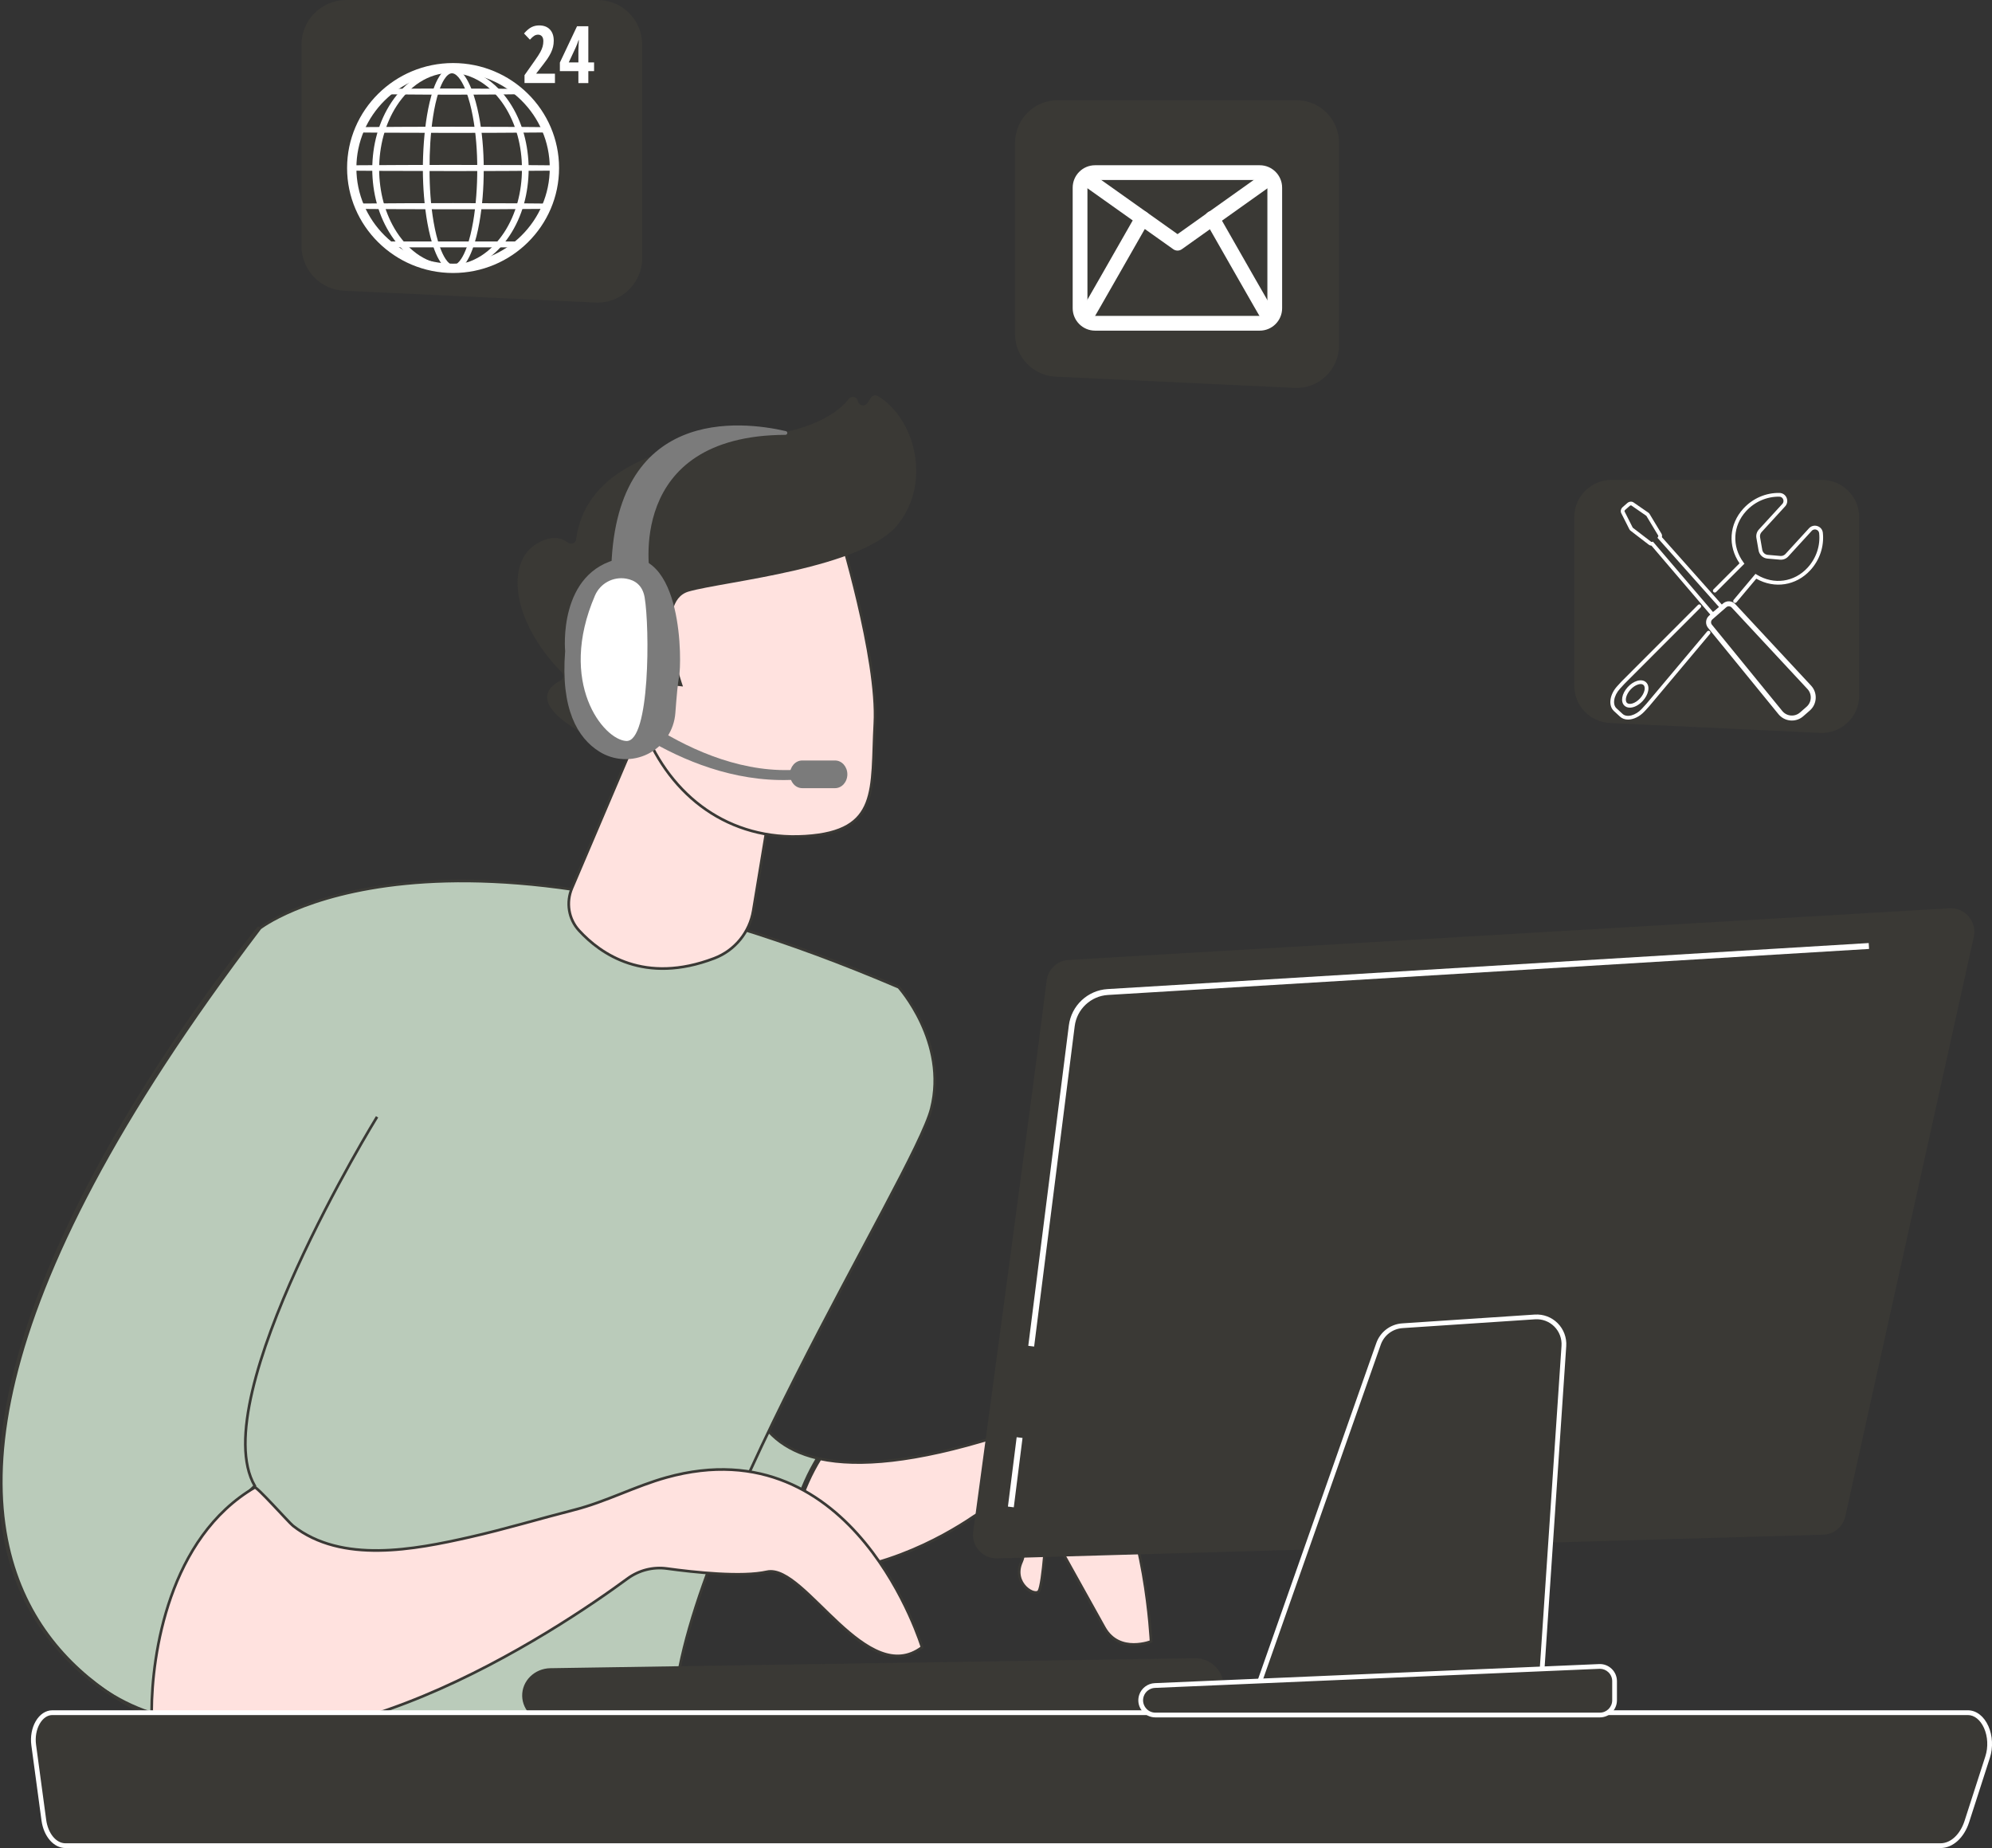 <svg width="373" height="346" viewBox="0 0 373 346" fill="none" xmlns="http://www.w3.org/2000/svg">
<rect x="0" y="0" width="373" height="346" fill="#333333" stroke="none"/>
<g clip-path="url(#clip0_1148_11363)">
<path d="M147.361 226.912C146.807 227.98 145.669 230.333 144.434 233.438C142.852 237.414 141.102 242.64 140.207 248.005C139.312 253.366 139.265 258.895 141.117 263.461C142.945 267.966 146.612 271.504 153.054 273.019C149.805 278.391 147.215 285.536 147.624 294.416C140.67 293.913 133.306 291.64 126.021 286.449C111.395 276.028 105.146 265.168 102.549 256.93C101.25 252.809 100.862 249.34 100.799 246.904C100.767 245.686 100.817 244.727 100.874 244.073C100.903 243.747 100.933 243.497 100.956 243.329C100.962 243.288 100.967 243.252 100.972 243.221L147.361 226.912Z" fill="#BACBBA" stroke="#3A3935" stroke-width="0.5"/>
<path d="M188.6 268.631C189.91 268.443 191.736 268.289 193.801 268.429C197.931 268.708 202.993 270.155 206.8 274.813C208.705 277.145 210.21 280.347 211.393 283.856C212.574 287.363 213.431 291.16 214.046 294.667C214.661 298.173 215.035 301.384 215.256 303.72C215.366 304.887 215.438 305.836 215.482 306.492C215.504 306.82 215.52 307.074 215.529 307.247C215.531 307.276 215.532 307.303 215.533 307.327C215.504 307.337 215.472 307.35 215.437 307.362C215.265 307.421 215.014 307.5 214.704 307.578C214.083 307.735 213.228 307.891 212.287 307.889C210.41 307.884 208.208 307.252 206.8 304.751C205.335 302.149 202.738 297.472 200.507 293.446C199.391 291.433 198.366 289.583 197.621 288.236C197.249 287.563 196.946 287.015 196.736 286.636C196.631 286.446 196.549 286.298 196.494 286.198C196.466 286.148 196.445 286.11 196.431 286.084C196.424 286.071 196.419 286.061 196.415 286.055C196.413 286.052 196.412 286.049 196.411 286.048L196.41 286.046L196.19 286.166L196.409 286.045L195.989 285.285L195.941 286.152V286.154C195.941 286.155 195.941 286.157 195.94 286.159C195.94 286.164 195.94 286.172 195.939 286.182C195.938 286.201 195.937 286.23 195.935 286.268C195.93 286.343 195.924 286.455 195.915 286.598C195.898 286.882 195.871 287.291 195.838 287.785C195.771 288.775 195.672 290.11 195.547 291.492C195.422 292.875 195.27 294.302 195.097 295.477C195.01 296.064 194.918 296.585 194.822 297.004C194.725 297.431 194.628 297.727 194.54 297.883C194.407 298.119 194.095 298.235 193.597 298.118C193.109 298.004 192.528 297.675 192.022 297.162C191.019 296.145 190.347 294.447 191.286 292.4C191.823 291.23 191.726 289.931 191.313 288.672C190.9 287.413 190.162 286.168 189.377 285.078C187.764 282.84 184.654 282.339 182.381 283.886C176.411 287.945 163.269 295.367 148.128 294.454C147.706 285.583 150.315 278.469 153.569 273.138C160.781 274.677 171.333 273.769 186.506 269.038L186.507 269.039V269.038H186.508C186.509 269.038 186.512 269.037 186.515 269.036C186.52 269.035 186.529 269.032 186.54 269.029C186.563 269.023 186.599 269.014 186.646 269.002C186.739 268.978 186.878 268.946 187.059 268.906C187.419 268.827 187.945 268.725 188.6 268.631Z" fill="#FFE2DF" stroke="#3A3935" stroke-width="0.5"/>
<path d="M75.943 165.44C95.013 163.561 124.934 166.304 168.283 184.839C168.299 184.857 168.321 184.882 168.348 184.913C168.414 184.99 168.512 185.107 168.636 185.259C168.883 185.563 169.234 186.014 169.646 186.594C170.469 187.754 171.535 189.432 172.501 191.501C174.434 195.642 175.961 201.333 174.38 207.576C173.987 209.128 172.942 211.587 171.399 214.782C169.86 217.971 167.834 221.874 165.491 226.305C160.808 235.163 154.861 246.126 149.021 257.678C143.182 269.23 137.446 281.378 133.184 292.613C128.948 303.777 126.157 314.067 126.179 321.98C126.117 322.021 126.03 322.08 125.916 322.152C125.668 322.311 125.297 322.542 124.809 322.83C123.832 323.407 122.383 324.213 120.503 325.128C116.741 326.959 111.251 329.226 104.34 330.968C90.519 334.452 71.016 335.838 48.294 327.432L48.264 327.42L48.232 327.417L48.209 327.659C48.231 327.433 48.232 327.418 48.231 327.417C48.231 327.417 48.229 327.417 48.227 327.417C48.224 327.417 48.22 327.416 48.214 327.415C48.201 327.414 48.182 327.412 48.156 327.409C48.105 327.404 48.029 327.395 47.929 327.383C47.728 327.358 47.432 327.32 47.05 327.264C46.285 327.151 45.174 326.967 43.8 326.683C41.05 326.113 37.243 325.14 33.015 323.525C24.553 320.295 14.425 314.506 7.689 304.271C-5.761 283.83 -5.786 245.453 48.695 173.781C48.711 173.77 48.733 173.753 48.763 173.73C48.826 173.684 48.922 173.615 49.052 173.525C49.311 173.346 49.704 173.086 50.236 172.769C51.301 172.133 52.923 171.264 55.142 170.335C59.578 168.477 66.405 166.381 75.943 165.44Z" fill="#BACBBA" stroke="#3A3935" stroke-width="0.5"/>
<path d="M146.053 140.225L141.045 170.494C140.375 174.552 137.593 177.951 133.754 179.417C127.213 181.914 121.895 181.711 117.71 180.342C113.52 178.971 110.447 176.423 108.414 174.204C106.452 172.062 105.96 168.949 107.103 166.271L118.91 138.565L146.053 140.225Z" fill="#FFE2DF" stroke="#3A3935" stroke-width="0.5"/>
<path d="M70.604 209.106C70.604 209.106 38.128 261.719 47.708 278.198C40.38 284.996 30.943 298.083 29.351 321.024C22.984 319.174 16.851 315.409 11.217 309.114C-28.086 265.203 48.515 173.602 48.515 173.602" stroke="#3A3935" stroke-width="0.5"/>
<path d="M124.791 276.625C133.652 274.165 141.065 274.934 147.203 277.46C153.345 279.988 158.227 284.282 162.008 288.895C165.789 293.507 168.463 298.431 170.192 302.203C171.057 304.089 171.684 305.686 172.096 306.811C172.301 307.373 172.453 307.817 172.553 308.12C172.593 308.243 172.625 308.342 172.648 308.417C170.085 310.339 167.483 310.393 164.884 309.396C162.219 308.375 159.567 306.251 157.01 303.887C154.472 301.541 152.005 298.936 149.774 297.045C148.654 296.095 147.574 295.306 146.548 294.805C145.523 294.303 144.527 294.076 143.59 294.287C141.275 294.808 137.899 294.836 134.438 294.641C130.983 294.446 127.467 294.031 124.884 293.676C122.26 293.316 119.618 293.997 117.485 295.565C111.165 300.213 96.278 310.486 79.248 317.554C62.252 324.607 43.203 328.434 28.395 320.41C28.41 315.057 29.215 306.942 32.02 298.987C34.843 290.985 39.682 283.167 47.753 278.464C47.802 278.493 47.872 278.54 47.962 278.611C48.162 278.77 48.432 279.016 48.754 279.326C49.395 279.945 50.221 280.803 51.06 281.69C51.901 282.579 52.746 283.488 53.437 284.22C53.78 284.584 54.084 284.905 54.327 285.152C54.565 285.395 54.756 285.581 54.866 285.668C59.439 289.251 65.138 290.36 70.959 290.29C76.779 290.22 82.75 288.972 87.886 287.814C94.491 286.325 100.996 284.357 107.536 282.689C110.506 281.932 113.363 280.818 116.201 279.695C119.044 278.57 121.867 277.437 124.791 276.625Z" fill="#FFE2DF" stroke="#3A3935" stroke-width="0.5"/>
<path d="M157.088 99.263C157.143 99.443 157.223 99.71 157.324 100.054C157.528 100.742 157.818 101.739 158.164 102.974C158.856 105.443 159.772 108.862 160.666 112.663C162.457 120.276 164.153 129.387 163.815 135.472C163.73 137.006 163.683 138.477 163.638 139.875C163.592 141.274 163.549 142.598 163.471 143.846C163.315 146.345 163.022 148.513 162.316 150.32C161.614 152.118 160.501 153.56 158.692 154.612C156.876 155.669 154.341 156.342 150.778 156.561C136.568 157.434 125.596 149.177 120.565 136.421V136.42V136.419H120.564C120.564 136.418 120.564 136.417 120.563 136.416C120.563 136.414 120.561 136.41 120.56 136.405C120.556 136.396 120.55 136.382 120.543 136.363C120.528 136.326 120.506 136.27 120.478 136.197C120.42 136.051 120.336 135.836 120.23 135.559C120.019 135.004 119.721 134.203 119.372 133.219C118.675 131.25 117.777 128.548 116.977 125.617C116.176 122.685 115.475 119.529 115.167 116.649C114.858 113.761 114.949 111.189 115.7 109.399C116.057 108.55 116.942 107.729 118.282 106.947C119.615 106.17 121.362 105.453 123.385 104.795C127.429 103.48 132.539 102.414 137.562 101.579C142.584 100.744 147.509 100.14 151.18 99.745C153.015 99.547 154.536 99.402 155.599 99.306C156.13 99.258 156.546 99.222 156.829 99.198C156.921 99.191 156.998 99.184 157.062 99.179C157.069 99.204 157.079 99.232 157.088 99.263Z" fill="#FFE2DF" stroke="#3A3935" stroke-width="0.5"/>
<path d="M126.108 128.331L127.885 128.529C127.885 128.529 122.237 112.671 128.967 110.747C135.695 108.823 161.764 106.466 168.272 98.024C174.547 89.887 171.074 78.082 164.352 74.137C163.927 73.887 163.375 74.039 163.098 74.448L162.388 75.492C161.902 76.207 160.793 75.967 160.647 75.115C160.507 74.306 159.472 74.017 158.964 74.662C156.978 77.183 151.93 81.076 139.452 81.97C121.747 83.238 109.496 88.987 107.877 100.959C107.775 101.718 106.916 102.046 106.311 101.579C105.118 100.654 103.109 100.059 100.113 102.058C94.903 105.537 95.694 116.157 105.182 125.88C105.633 126.343 105.543 127.118 104.965 127.409C102.935 128.432 99.787 131.052 106.663 135.782C113.697 140.62 118.172 140.679 119.89 140.437C120.352 140.372 120.701 139.996 120.724 139.528L121.252 128.817C121.28 128.263 121.768 127.847 122.318 127.908L126.108 128.331Z" fill="#3A3935"/>
<path d="M126.296 130.604C126.296 130.604 124.1 115.358 117.002 118.772C109.905 122.185 118.596 135.757 123.867 136.908L126.296 130.604Z" fill="#FFE2DF"/>
<path d="M103.002 322.583C103.094 322.586 103.186 322.587 103.279 322.585L223.806 320.718C226.785 320.673 229.153 318.339 229.094 315.508C229.036 312.675 226.563 310.369 223.593 310.464L103.067 312.331C100.088 312.376 97.72 314.709 97.778 317.541C97.834 320.285 100.149 322.49 103.002 322.583Z" fill="#3A3935"/>
<path d="M149.914 145.909C128.439 147.733 110.871 130.898 110.746 130.645V126.852C110.864 127.093 129.378 145.804 149.789 144.07L149.914 145.909Z" fill="#7B7B7B"/>
<path d="M158.666 144.974C158.666 146.405 157.635 147.565 156.363 147.565H150.218C148.945 147.565 147.914 146.405 147.914 144.974C147.914 143.543 148.945 142.383 150.218 142.383H156.363C157.635 142.383 158.666 143.543 158.666 144.974Z" fill="#7B7B7B"/>
<path d="M121.721 107.759C121.721 107.759 116.817 81.559 147.066 81.413C147.486 81.411 147.555 80.81 147.147 80.716C138.861 78.804 114.808 75.972 114.445 107.412C119.054 109.073 121.721 107.759 121.721 107.759Z" fill="#7B7B7B"/>
<path d="M116.176 104.564C104.371 106.963 105.823 121.91 105.823 121.91C104.972 132.757 108.135 138.134 112.186 140.696C114.955 142.446 118.44 142.608 121.362 141.132C124.285 139.656 126.221 136.752 126.461 133.484C126.679 130.531 126.928 127.726 127.147 126.729C127.677 124.314 127.982 102.165 116.176 104.564Z" fill="#7B7B7B"/>
<path d="M117.261 108.338C114.809 107.912 112.393 109.215 111.408 111.502C104.353 127.866 113.015 138.51 117.267 138.734C121.749 138.968 121.659 117.378 120.707 111.842C120.309 109.522 118.837 108.612 117.261 108.338Z" fill="white"/>
<path d="M6.311 326.709C6.109 325.218 6.384 323.677 7.058 322.506C7.732 321.335 8.736 320.656 9.795 320.656H368.477C369.87 320.656 371.166 321.674 371.916 323.356C372.666 325.039 372.767 327.153 372.183 328.965L368.296 341.026C367.405 343.789 365.477 345.557 363.355 345.557H12.255C10.28 345.557 8.584 343.551 8.209 340.771L6.311 326.709Z" fill="#3A3935"/>
<path d="M363.353 346.002H12.253C10.058 346.002 8.171 343.827 7.768 340.831L5.87 326.768C5.655 325.177 5.948 323.542 6.673 322.284C7.43 320.967 8.568 320.211 9.794 320.211H368.477C370.058 320.211 371.495 321.318 372.322 323.174C373.119 324.963 373.225 327.178 372.606 329.1L368.718 341.162C367.77 344.102 365.663 346.002 363.353 346.002ZM6.75 326.649L8.647 340.711C8.991 343.261 10.508 345.112 12.253 345.112H363.353C365.271 345.112 367.044 343.455 367.87 340.891L371.758 328.829C372.312 327.11 372.218 325.131 371.508 323.54C370.827 322.014 369.694 321.104 368.474 321.104H9.791C8.892 321.104 8.034 321.696 7.44 322.73C6.812 323.82 6.561 325.248 6.75 326.649Z" fill="white"/>
<path d="M195.977 183.603C193.951 200.178 184.837 267.522 182.228 286.764C181.862 289.471 184.008 291.851 186.734 291.772L341.348 287.342C343.371 287.284 345.095 285.857 345.535 283.879L369.586 175.431C370.222 172.563 367.942 169.883 365.014 170.055L200.105 179.725C197.972 179.85 196.238 181.479 195.977 183.603Z" fill="#3A3935"/>
<path d="M258.128 251.611L235.277 316.55L288.412 317.678L292.836 252.002C293.043 248.921 290.491 246.362 287.412 246.566L262.599 248.215C260.565 248.351 258.806 249.686 258.128 251.611Z" fill="#3A3935"/>
<path d="M288.825 318.13L288.4 318.12L234.652 316.98L257.707 251.463C258.445 249.367 260.352 247.918 262.567 247.77L287.381 246.121C288.98 246.017 290.539 246.603 291.669 247.736C292.798 248.868 293.385 250.434 293.277 252.031L288.825 318.13ZM235.9 316.117L287.996 317.222L292.392 251.97C292.482 250.63 291.99 249.314 291.041 248.364C290.092 247.413 288.781 246.921 287.44 247.009L262.627 248.658C260.768 248.781 259.166 249.998 258.546 251.758L235.9 316.117Z" fill="white"/>
<path d="M213.733 317.474C213.148 319.262 214.477 321.099 216.356 321.099H299.567C301.091 321.099 302.326 319.862 302.326 318.337V314.764C302.326 313.192 301.018 311.936 299.448 312.003L216.236 315.576C215.088 315.625 214.092 316.381 213.733 317.474Z" fill="#3A3935"/>
<path d="M299.566 321.543H216.355C215.316 321.543 214.37 321.06 213.761 320.217C213.151 319.375 212.987 318.324 213.312 317.335C213.725 316.073 214.894 315.188 216.218 315.131L299.43 311.558C300.311 311.519 301.147 311.836 301.784 312.447C302.421 313.058 302.771 313.881 302.771 314.764V318.337C302.771 320.104 301.334 321.543 299.566 321.543ZM299.57 312.444C299.536 312.444 299.503 312.445 299.468 312.447L216.257 316.02C215.299 316.061 214.455 316.701 214.156 317.613C213.921 318.328 214.041 319.087 214.481 319.695C214.922 320.304 215.605 320.653 216.356 320.653H299.568C300.844 320.653 301.884 319.614 301.884 318.335V314.762C301.884 314.124 301.63 313.528 301.17 313.087C300.733 312.671 300.169 312.444 299.57 312.444Z" fill="white"/>
<path d="M193.64 252.112L192.543 251.974L200.139 191.991C200.611 188.269 203.666 185.405 207.404 185.18L349.913 176.562L349.979 177.667L207.471 186.284C204.262 186.478 201.639 188.935 201.236 192.128L193.64 252.112Z" fill="white"/>
<path d="M190.37 269.084L188.734 282.07L189.831 282.209L191.467 269.223L190.37 269.084Z" fill="white"/>
<path d="M190.066 26.736V62.559C190.066 66.815 193.407 70.32 197.654 70.52L242.397 72.624C246.934 72.838 250.731 69.212 250.731 64.662V26.736C250.731 22.333 247.168 18.766 242.771 18.766H198.028C193.631 18.766 190.066 22.335 190.066 26.736Z" fill="#3A3935"/>
<path d="M235.885 61.906H205.05C202.74 61.906 200.859 60.023 200.859 57.709V35.134C200.859 32.82 202.739 30.938 205.05 30.938H235.885C238.196 30.938 240.076 32.82 240.076 35.134V57.711C240.076 60.023 238.196 61.906 235.885 61.906ZM205.052 33.703C204.263 33.703 203.622 34.344 203.622 35.134V57.711C203.622 58.5 204.263 59.142 205.052 59.142H235.886C236.675 59.142 237.316 58.5 237.316 57.711V35.134C237.316 34.344 236.675 33.703 235.886 33.703H205.052Z" fill="white"/>
<path d="M220.495 46.917C220.215 46.917 219.935 46.832 219.696 46.662L202.418 34.394C201.796 33.953 201.65 33.089 202.09 32.466C202.532 31.843 203.394 31.696 204.016 32.138L220.495 43.837L236.759 32.272C237.38 31.829 238.243 31.975 238.685 32.599C239.127 33.222 238.981 34.084 238.358 34.527L221.295 46.661C221.055 46.832 220.775 46.917 220.495 46.917Z" fill="white"/>
<path d="M203.428 60.939L203.029 58.203L203.216 59.573L202.059 58.82C202.378 58.304 208.611 47.392 212.721 40.183C213.098 39.52 213.94 39.287 214.604 39.667C215.266 40.046 215.497 40.889 215.119 41.553C215.119 41.553 212.453 46.227 209.783 50.903C208.447 53.242 207.11 55.58 206.104 57.334C204.098 60.836 204.098 60.836 203.428 60.939Z" fill="white"/>
<path d="M237.455 60.936C236.787 60.83 236.787 60.83 234.783 57.334C233.777 55.58 232.439 53.241 231.104 50.903C228.433 46.227 225.768 41.552 225.768 41.552C225.39 40.889 225.62 40.044 226.283 39.666C226.945 39.288 227.788 39.519 228.166 40.182C232.276 47.391 238.507 58.302 238.828 58.818L237.671 59.571L237.455 60.936Z" fill="white"/>
<path d="M294.777 96.854V128.365C294.777 132.108 297.716 135.192 301.45 135.367L340.805 137.218C344.797 137.406 348.135 134.217 348.135 130.216V96.854C348.135 92.982 345 89.844 341.133 89.844H301.779C297.913 89.845 294.777 92.984 294.777 96.854Z" fill="#3A3935"/>
<path d="M304.847 134.721C304.275 134.721 303.754 134.547 303.357 134.183L302.218 133.137C301.666 132.631 301.438 131.852 301.573 130.947C301.702 130.092 302.145 129.213 302.822 128.474L303.581 127.645C303.634 127.587 303.69 127.53 303.746 127.474L317.941 113.263C318.077 113.126 318.299 113.126 318.434 113.263C318.571 113.4 318.571 113.622 318.434 113.757L304.241 127.968C304.192 128.017 304.144 128.068 304.097 128.118L303.338 128.948C302.754 129.585 302.373 130.332 302.266 131.051C302.165 131.719 302.316 132.277 302.692 132.622L303.831 133.667C304.631 134.402 306.279 133.962 307.431 132.707L308.19 131.877C308.237 131.826 308.283 131.774 308.327 131.721L319.662 118.222C319.785 118.074 320.007 118.054 320.154 118.179C320.302 118.304 320.322 118.525 320.197 118.672L308.862 132.171C308.811 132.232 308.758 132.292 308.704 132.35L307.945 133.18C307.029 134.176 305.859 134.721 304.847 134.721ZM305.191 132.491C304.803 132.491 304.456 132.374 304.189 132.13C303.399 131.404 303.665 129.871 304.793 128.639C305.309 128.076 305.93 127.664 306.543 127.479C307.219 127.275 307.812 127.366 308.214 127.736C308.616 128.105 308.758 128.688 308.614 129.381C308.482 130.008 308.127 130.663 307.61 131.226C306.862 132.041 305.95 132.491 305.191 132.491ZM307.216 128.073C307.038 128.073 306.866 128.113 306.745 128.149C306.251 128.298 305.742 128.639 305.309 129.112C304.489 130.008 304.186 131.177 304.663 131.613C305.086 132.001 306.189 131.743 307.095 130.752C307.528 130.28 307.824 129.742 307.93 129.236C307.983 128.981 308.03 128.514 307.743 128.25C307.594 128.116 307.402 128.073 307.216 128.073ZM324.89 112.887C324.81 112.887 324.73 112.86 324.665 112.804C324.518 112.679 324.498 112.459 324.623 112.311L328.712 107.441L328.968 107.598C332.153 109.54 335.972 109.009 338.474 106.279C340.093 104.512 340.88 102.16 340.633 99.826C340.6 99.513 340.4 99.266 340.096 99.166C339.856 99.086 339.505 99.102 339.247 99.385L334.84 104.195C334.456 104.615 333.889 104.836 333.322 104.787L330.952 104.582C330.118 104.51 329.436 103.883 329.292 103.058L328.884 100.711C328.787 100.151 328.959 99.564 329.342 99.146L333.748 94.336C334.007 94.053 333.994 93.703 333.893 93.469C333.767 93.176 333.504 92.996 333.189 92.991C330.851 92.947 328.574 93.933 326.955 95.701C324.453 98.431 324.255 102.287 326.461 105.297L326.639 105.539L321.341 110.843C321.204 110.98 320.983 110.98 320.847 110.843C320.712 110.706 320.71 110.484 320.847 110.349L325.724 105.466C323.501 102.217 323.775 98.137 326.44 95.227C328.194 93.313 330.655 92.239 333.203 92.291C333.792 92.302 334.303 92.648 334.537 93.193C334.773 93.747 334.669 94.365 334.263 94.808L329.857 99.618C329.618 99.878 329.512 100.242 329.573 100.59L329.98 102.937C330.069 103.45 330.494 103.839 331.012 103.884L333.382 104.089C333.735 104.12 334.087 103.981 334.325 103.721L338.732 98.911C339.136 98.468 339.743 98.311 340.315 98.5C340.878 98.686 341.266 99.166 341.327 99.752C341.596 102.284 340.742 104.836 338.989 106.75C336.323 109.66 332.288 110.284 328.864 108.346L325.158 112.759C325.089 112.844 324.99 112.887 324.89 112.887Z" fill="white"/>
<path d="M335.532 134.903C335.439 134.903 335.347 134.899 335.252 134.891C334.367 134.816 333.571 134.395 333.009 133.707L319.838 117.561C319.268 116.863 319.353 115.852 320.031 115.259L322.629 112.99C323.307 112.397 324.318 112.45 324.931 113.11L339.122 128.365C339.727 129.016 340.035 129.863 339.989 130.75C339.942 131.638 339.55 132.448 338.881 133.033L337.658 134.1C337.063 134.624 336.315 134.903 335.532 134.903ZM323.242 113.694L320.645 115.964C320.347 116.223 320.31 116.665 320.56 116.971L333.731 133.117C334.132 133.607 334.7 133.907 335.331 133.961C335.962 134.012 336.572 133.814 337.048 133.397L338.27 132.33C338.747 131.913 339.028 131.335 339.061 130.702C339.094 130.07 338.874 129.465 338.443 129.002L324.252 113.746C323.982 113.458 323.539 113.435 323.242 113.694Z" fill="white"/>
<path d="M320.666 115.55L309.235 102.162C309.054 102.157 308.887 102.1 308.749 101.994L305.32 99.36C305.225 99.287 305.151 99.197 305.097 99.092L303.577 96.081C303.391 95.711 303.504 95.241 303.853 94.936L304.709 94.188C305.058 93.884 305.538 93.835 305.878 94.069L308.656 95.988C308.747 96.051 308.824 96.132 308.883 96.228L311.102 99.911C311.219 100.105 311.248 100.339 311.188 100.569L322.966 113.816L320.666 115.55ZM309.517 101.417L320.77 114.596L321.939 113.715L310.36 100.691L310.479 100.475C310.521 100.399 310.53 100.321 310.503 100.276L308.284 96.592C308.278 96.582 308.27 96.574 308.259 96.566L305.481 94.647C305.419 94.603 305.281 94.618 305.168 94.717L304.312 95.465C304.199 95.564 304.166 95.698 304.201 95.766L305.72 98.777C305.727 98.789 305.735 98.798 305.746 98.807L309.174 101.441C309.204 101.465 309.257 101.471 309.317 101.459L309.517 101.417Z" fill="white"/>
<path d="M56.453 8.383V46.06C56.453 50.537 59.966 54.224 64.432 54.434L111.491 56.648C116.263 56.873 120.256 53.059 120.256 48.274V8.383C120.258 3.752 116.509 0 111.885 0H64.826C60.202 0 56.453 3.752 56.453 8.383Z" fill="#3A3935"/>
<path d="M90.101 31.642C90.096 34.99 89.868 38.345 89.281 41.646C89.132 42.471 88.96 43.291 88.754 44.104C88.548 44.916 88.311 45.721 88.019 46.509C87.725 47.294 87.385 48.069 86.923 48.776C86.69 49.127 86.426 49.464 86.1 49.741C85.936 49.879 85.757 50 85.561 50.09C85.365 50.179 85.15 50.235 84.932 50.239C84.714 50.246 84.497 50.203 84.296 50.122C84.096 50.042 83.911 49.925 83.746 49.792C83.412 49.524 83.142 49.192 82.905 48.844C82.436 48.141 82.089 47.369 81.793 46.585C81.499 45.798 81.258 44.994 81.05 44.182C80.843 43.371 80.669 42.551 80.519 41.726C80.221 40.077 80.016 38.412 79.878 36.743C79.742 35.074 79.672 33.398 79.665 31.723C79.66 30.886 79.683 30.048 79.712 29.211C79.743 28.374 79.789 27.538 79.85 26.703C79.974 25.032 80.158 23.366 80.432 21.713C80.57 20.887 80.729 20.064 80.921 19.25C81.114 18.435 81.338 17.626 81.617 16.835C81.756 16.441 81.91 16.049 82.084 15.667C82.258 15.286 82.453 14.912 82.682 14.559C82.912 14.207 83.176 13.872 83.505 13.604C83.67 13.471 83.85 13.355 84.049 13.277C84.247 13.197 84.461 13.157 84.674 13.165C84.888 13.172 85.098 13.225 85.292 13.31C85.485 13.396 85.665 13.513 85.828 13.646C86.156 13.913 86.426 14.241 86.668 14.585C87.147 15.278 87.507 16.042 87.82 16.818C88.13 17.596 88.386 18.396 88.609 19.203C88.831 20.011 89.019 20.828 89.183 21.649C89.829 24.937 90.091 28.292 90.101 31.642ZM89.854 31.642C89.857 29.974 89.794 28.305 89.656 26.641C89.521 24.979 89.314 23.321 89.007 21.683C88.855 20.863 88.676 20.048 88.463 19.241C88.25 18.436 88.004 17.639 87.704 16.862C87.403 16.087 87.053 15.327 86.588 14.639C86.355 14.297 86.092 13.973 85.776 13.71C85.618 13.578 85.447 13.464 85.261 13.379C85.075 13.295 84.876 13.241 84.673 13.236C84.47 13.229 84.267 13.27 84.08 13.347C83.891 13.424 83.719 13.537 83.561 13.667C83.245 13.93 82.99 14.261 82.769 14.611C82.547 14.96 82.359 15.331 82.19 15.711C82.022 16.091 81.874 16.48 81.74 16.874C81.472 17.662 81.258 18.468 81.075 19.281C80.892 20.095 80.742 20.916 80.615 21.74C80.36 23.389 80.194 25.051 80.091 26.716C79.984 28.381 79.948 30.051 79.951 31.719C79.947 33.386 80.003 35.055 80.126 36.719C80.251 38.382 80.441 40.042 80.726 41.684C80.87 42.505 81.035 43.323 81.236 44.132C81.436 44.94 81.668 45.741 81.954 46.522C82.242 47.301 82.578 48.066 83.031 48.757C83.26 49.099 83.52 49.424 83.836 49.681C83.994 49.808 84.165 49.919 84.351 49.995C84.535 50.07 84.734 50.113 84.932 50.106C85.131 50.101 85.326 50.049 85.508 49.964C85.69 49.88 85.858 49.763 86.012 49.632C86.321 49.366 86.575 49.036 86.8 48.692C87.246 47.997 87.578 47.229 87.862 46.449C88.145 45.667 88.374 44.865 88.572 44.056C88.77 43.247 88.934 42.43 89.076 41.609C89.359 39.965 89.548 38.305 89.672 36.643C89.796 34.978 89.854 33.309 89.854 31.642Z" fill="white"/>
<path d="M84.885 50.725C84.632 50.725 84.365 50.672 84.116 50.571C83.887 50.479 83.667 50.349 83.444 50.171C83.111 49.902 82.812 49.568 82.505 49.114C82.077 48.475 81.707 47.726 81.339 46.753C81.062 46.012 80.814 45.209 80.58 44.299C80.38 43.516 80.203 42.7 80.041 41.809C79.755 40.228 79.544 38.583 79.395 36.778C79.261 35.138 79.188 33.438 79.18 31.721C79.176 30.824 79.201 29.938 79.228 29.189C79.26 28.339 79.306 27.489 79.367 26.662C79.501 24.848 79.692 23.202 79.954 21.629C80.103 20.732 80.266 19.916 80.45 19.132C80.668 18.215 80.9 17.41 81.16 16.669C81.318 16.221 81.476 15.825 81.643 15.459C81.846 15.014 82.053 14.632 82.275 14.289C82.576 13.829 82.868 13.49 83.197 13.222C83.416 13.044 83.642 12.908 83.869 12.819C84.13 12.714 84.414 12.664 84.69 12.673C84.954 12.681 85.222 12.743 85.485 12.859C85.706 12.956 85.917 13.089 86.132 13.263C86.459 13.531 86.755 13.86 87.063 14.301C87.5 14.932 87.882 15.672 88.268 16.631C88.563 17.37 88.826 18.167 89.075 19.07C89.291 19.855 89.481 20.667 89.656 21.552C90.268 24.676 90.571 27.975 90.582 31.638V31.64C90.576 35.326 90.305 38.626 89.753 41.729C89.593 42.621 89.418 43.435 89.22 44.222C88.989 45.132 88.745 45.935 88.47 46.677C88.105 47.653 87.741 48.404 87.325 49.043C87.022 49.5 86.731 49.839 86.41 50.112C86.194 50.294 85.982 50.431 85.759 50.533C85.487 50.657 85.211 50.721 84.939 50.725C84.923 50.724 84.904 50.725 84.885 50.725ZM84.632 13.721C84.51 13.721 84.384 13.747 84.264 13.797C84.136 13.85 84.003 13.933 83.87 14.043C83.631 14.242 83.411 14.505 83.177 14.872C82.988 15.172 82.81 15.511 82.633 15.909C82.483 16.246 82.341 16.613 82.198 17.031C81.959 17.737 81.746 18.508 81.546 19.389C81.375 20.15 81.227 20.943 81.091 21.815C80.852 23.358 80.682 24.971 80.571 26.746C80.474 28.263 80.429 29.89 80.433 31.718C80.429 33.406 80.487 35.075 80.606 36.684C80.737 38.45 80.932 40.057 81.2 41.602C81.35 42.465 81.514 43.255 81.703 44.015C81.919 44.888 82.149 45.653 82.406 46.353C82.736 47.245 83.062 47.922 83.434 48.487C83.672 48.845 83.898 49.105 84.138 49.302C84.271 49.409 84.404 49.49 84.528 49.542C84.662 49.597 84.787 49.617 84.912 49.618C85.038 49.614 85.168 49.582 85.301 49.52C85.428 49.461 85.56 49.373 85.692 49.259C85.93 49.055 86.151 48.789 86.389 48.423C86.753 47.856 87.075 47.174 87.402 46.28C87.655 45.577 87.882 44.81 88.096 43.939C88.28 43.183 88.444 42.392 88.594 41.525C88.858 39.995 89.05 38.386 89.184 36.605C89.306 35 89.368 33.33 89.367 31.641V31.64C89.37 29.956 89.305 28.289 89.171 26.681C89.026 24.912 88.816 23.306 88.528 21.771C88.369 20.915 88.193 20.129 87.992 19.365C87.763 18.5 87.521 17.738 87.25 17.037C86.907 16.154 86.568 15.478 86.186 14.912C85.941 14.553 85.711 14.289 85.465 14.084C85.329 13.971 85.192 13.882 85.059 13.821C84.92 13.759 84.786 13.724 84.66 13.721C84.651 13.721 84.641 13.721 84.632 13.721Z" fill="white"/>
<path d="M98.504 31.643C98.493 33.799 98.218 35.956 97.643 38.035C97.059 40.109 96.178 42.105 94.982 43.898C94.384 44.792 93.707 45.635 92.951 46.4C92.194 47.164 91.357 47.85 90.449 48.424C89.54 48.996 88.558 49.455 87.529 49.766C86.502 50.078 85.43 50.24 84.356 50.241C83.282 50.241 82.21 50.079 81.181 49.768C80.153 49.459 79.171 49 78.26 48.429C77.351 47.855 76.513 47.169 75.755 46.407C74.997 45.642 74.317 44.8 73.719 43.906C72.521 42.113 71.638 40.117 71.052 38.042C70.762 37.003 70.547 35.943 70.405 34.873C70.263 33.803 70.193 32.724 70.188 31.645C70.193 30.566 70.264 29.487 70.406 28.418C70.55 27.348 70.765 26.289 71.054 25.249C71.642 23.174 72.526 21.179 73.726 19.389C74.326 18.494 75.004 17.653 75.763 16.891C76.521 16.128 77.358 15.444 78.267 14.871C79.177 14.301 80.16 13.847 81.187 13.537C82.213 13.226 83.284 13.064 84.356 13.062C85.428 13.065 86.499 13.227 87.524 13.54C88.55 13.851 89.532 14.305 90.441 14.876C91.349 15.449 92.185 16.135 92.941 16.897C93.698 17.66 94.376 18.503 94.974 19.395C96.171 21.185 97.053 23.18 97.639 25.253C98.214 27.329 98.491 29.486 98.504 31.643ZM98.222 31.643C98.219 29.511 97.955 27.377 97.395 25.319C96.832 23.265 95.986 21.281 94.819 19.498C94.237 18.606 93.574 17.766 92.832 17.004C92.091 16.241 91.272 15.551 90.374 14.979C89.477 14.409 88.509 13.95 87.493 13.639C86.478 13.328 85.418 13.166 84.356 13.162C83.294 13.166 82.234 13.331 81.22 13.642C80.205 13.953 79.237 14.412 78.34 14.983C77.446 15.557 76.627 16.246 75.886 17.009C75.146 17.773 74.485 18.613 73.903 19.503C72.74 21.286 71.894 23.269 71.334 25.323C71.055 26.352 70.854 27.399 70.716 28.455C70.579 29.511 70.511 30.576 70.509 31.641C70.511 32.707 70.58 33.771 70.718 34.828C70.856 35.884 71.058 36.931 71.338 37.958C71.9 40.011 72.746 41.992 73.911 43.774C74.493 44.664 75.154 45.503 75.894 46.266C76.635 47.027 77.452 47.717 78.347 48.288C79.243 48.857 80.21 49.314 81.224 49.625C82.237 49.937 83.296 50.102 84.356 50.107C85.416 50.103 86.475 49.938 87.488 49.627C88.502 49.318 89.471 48.862 90.368 48.293C91.264 47.722 92.082 47.034 92.824 46.272C93.566 45.51 94.228 44.671 94.811 43.781C95.978 41.999 96.827 40.017 97.391 37.964C97.951 35.908 98.216 33.774 98.222 31.643Z" fill="white"/>
<path d="M84.357 50.726C83.241 50.726 82.126 50.56 81.043 50.233C79.996 49.918 78.973 49.449 78.004 48.839C77.089 48.261 76.217 47.558 75.412 46.748C74.655 45.983 73.949 45.118 73.317 44.175C72.128 42.396 71.208 40.376 70.584 38.172C70.292 37.121 70.071 36.031 69.925 34.933C69.783 33.858 69.708 32.752 69.703 31.643C69.708 30.529 69.784 29.422 69.927 28.348C70.073 27.249 70.296 26.161 70.59 25.113C71.215 22.907 72.136 20.888 73.326 19.112C73.957 18.17 74.663 17.306 75.422 16.541C76.227 15.73 77.098 15.027 78.012 14.453C78.975 13.85 79.996 13.383 81.049 13.065C82.129 12.738 83.241 12.57 84.357 12.57C85.475 12.572 86.588 12.74 87.667 13.069C88.718 13.387 89.739 13.854 90.701 14.459C91.614 15.035 92.485 15.738 93.289 16.549C94.047 17.314 94.751 18.178 95.38 19.12C96.57 20.898 97.488 22.916 98.109 25.116C98.682 27.187 98.98 29.379 98.993 31.638V31.643C98.981 33.901 98.685 36.095 98.113 38.164C97.492 40.368 96.576 42.386 95.387 44.167C94.757 45.111 94.053 45.977 93.296 46.741C92.493 47.551 91.622 48.256 90.708 48.834C89.739 49.444 88.717 49.913 87.67 50.229C86.59 50.557 85.475 50.723 84.357 50.726ZM84.355 13.648C83.349 13.652 82.34 13.806 81.361 14.106C80.414 14.396 79.485 14.829 78.599 15.394C77.779 15.92 76.981 16.578 76.233 17.349C75.534 18.067 74.888 18.883 74.308 19.771C73.216 21.444 72.373 23.355 71.801 25.451C71.538 26.42 71.335 27.453 71.196 28.518C71.063 29.539 70.996 30.59 70.993 31.642C70.996 32.694 71.065 33.745 71.199 34.765C71.337 35.828 71.541 36.859 71.805 37.83C72.379 39.926 73.223 41.835 74.316 43.507C74.895 44.393 75.543 45.206 76.241 45.926C76.99 46.697 77.785 47.353 78.607 47.878C79.487 48.436 80.414 48.868 81.365 49.159C82.341 49.459 83.349 49.615 84.357 49.62C85.362 49.616 86.369 49.462 87.346 49.162C88.298 48.871 89.228 48.439 90.108 47.881C90.928 47.359 91.724 46.701 92.477 45.93C93.175 45.211 93.824 44.398 94.405 43.512C95.499 41.842 96.347 39.93 96.923 37.833C97.457 35.87 97.732 33.787 97.736 31.639C97.734 29.494 97.46 27.41 96.927 25.445C96.352 23.347 95.507 21.434 94.413 19.762C93.833 18.875 93.184 18.061 92.485 17.341C91.736 16.571 90.939 15.914 90.114 15.386C89.229 14.824 88.299 14.392 87.353 14.102C86.373 13.805 85.365 13.651 84.355 13.648Z" fill="white"/>
<path d="M67.843 24.281L72.092 24.247L76.342 24.227L84.839 24.211L93.337 24.228L97.587 24.25L101.836 24.287C101.843 24.287 101.848 24.292 101.848 24.3C101.848 24.3 101.843 24.312 101.836 24.312L97.587 24.349L93.337 24.37L84.839 24.388L76.342 24.372L72.092 24.352L67.843 24.317C67.832 24.317 67.824 24.309 67.824 24.309C67.824 24.291 67.832 24.283 67.843 24.281Z" fill="white"/>
<path d="M84.841 24.879L72.091 24.844L67.638 24.807L67.34 24.509V24.291L67.352 23.814L67.84 23.796L76.339 23.741L84.839 23.727L97.589 23.765L102.322 23.806L102.334 24.791L101.836 24.803L93.341 24.861L84.841 24.879Z" fill="white"/>
<path d="M72.772 17.133C73.778 17.117 74.783 17.11 75.789 17.098L78.806 17.078C79.812 17.07 80.816 17.07 81.822 17.068L84.839 17.062L90.872 17.08L93.888 17.101C94.894 17.114 95.899 17.121 96.905 17.138C96.912 17.138 96.917 17.144 96.917 17.144C96.917 17.157 96.912 17.162 96.905 17.162C95.899 17.179 94.894 17.186 93.888 17.199L90.872 17.221L84.839 17.238L81.822 17.233C80.816 17.23 79.812 17.231 78.806 17.222L75.789 17.202C74.783 17.19 73.778 17.183 72.772 17.168C72.762 17.168 72.754 17.16 72.754 17.149C72.754 17.141 72.763 17.133 72.772 17.133Z" fill="white"/>
<path d="M84.841 17.725L81.041 17.717C80.295 17.716 79.549 17.714 78.803 17.709L74.781 17.678C74.109 17.672 73.437 17.665 72.766 17.655L72.288 17.647L72.269 16.659L72.766 16.641C73.416 16.63 74.065 16.623 74.715 16.617L78.804 16.586C79.512 16.581 80.22 16.58 80.929 16.578L84.84 16.57L94.993 16.621C95.634 16.628 96.275 16.634 96.916 16.646L97.411 16.654L97.388 17.635L96.908 17.647C96.244 17.659 95.573 17.665 94.901 17.672L90.877 17.705L84.841 17.725Z" fill="white"/>
<path d="M66.366 31.43L70.985 31.395L75.603 31.375L84.84 31.359L94.077 31.377L98.695 31.398L103.314 31.435C103.32 31.435 103.326 31.44 103.326 31.447C103.326 31.447 103.32 31.459 103.314 31.459L98.695 31.496L94.077 31.517L84.84 31.535L75.603 31.519L70.985 31.499L66.366 31.464C66.356 31.464 66.348 31.456 66.348 31.446C66.348 31.438 66.356 31.43 66.366 31.43Z" fill="white"/>
<path d="M84.841 32.028L70.983 31.992L65.882 31.954L65.863 30.963L66.364 30.944L75.602 30.891L84.84 30.875L98.698 30.913L103.521 30.952L103.814 31.252L103.795 31.939L103.314 31.953L94.079 32.011L84.841 32.028Z" fill="white"/>
<path d="M67.843 38.586L72.092 38.551L76.342 38.532L84.839 38.516L93.337 38.533L97.587 38.554L101.836 38.591C101.843 38.591 101.848 38.597 101.848 38.597C101.848 38.61 101.843 38.617 101.836 38.617L97.587 38.654L93.337 38.675L84.839 38.692L76.342 38.676L72.092 38.657L67.843 38.622C67.832 38.622 67.824 38.614 67.824 38.603C67.824 38.594 67.832 38.586 67.843 38.586Z" fill="white"/>
<path d="M84.841 39.185L72.091 39.149L67.638 39.113L67.341 38.815L67.34 38.597L67.35 38.12L67.84 38.102L76.339 38.047L84.839 38.031L97.589 38.07L102.322 38.112L102.334 39.096L101.836 39.109L93.341 39.167L84.841 39.185Z" fill="white"/>
<path d="M97.515 45.825H73.381C73.346 45.825 73.316 45.796 73.316 45.76C73.316 45.724 73.346 45.695 73.381 45.695H97.515C97.551 45.695 97.58 45.724 97.58 45.76C97.58 45.796 97.551 45.825 97.515 45.825Z" fill="white"/>
<path d="M97.517 46.316H73.383C73.079 46.316 72.832 46.068 72.832 45.764C72.832 45.459 73.079 45.211 73.383 45.211H97.515C97.819 45.211 98.066 45.459 98.066 45.764C98.066 46.068 97.821 46.316 97.517 46.316Z" fill="white"/>
<path d="M84.838 51.112C73.895 51.112 64.992 42.296 64.992 31.459C64.992 20.621 73.895 11.805 84.838 11.805C95.782 11.805 104.684 20.621 104.684 31.459C104.684 42.296 95.782 51.112 84.838 51.112ZM84.838 13.549C74.855 13.549 66.733 21.583 66.733 31.459C66.733 41.334 74.855 49.368 84.838 49.368C94.821 49.368 102.942 41.334 102.942 31.459C102.943 21.583 94.821 13.549 84.838 13.549Z" fill="white"/>
<path d="M103.914 15.551H98.215V14.074L100.105 11.395C100.624 10.658 100.98 10.11 101.173 9.754C101.367 9.398 101.511 9.055 101.602 8.728C101.694 8.401 101.74 8.062 101.74 7.713C101.74 7.305 101.65 6.999 101.468 6.796C101.286 6.593 101.05 6.491 100.759 6.491C100.502 6.491 100.263 6.558 100.04 6.694C99.817 6.829 99.546 7.075 99.227 7.429L98.121 6.265C98.629 5.687 99.102 5.292 99.538 5.078C99.975 4.864 100.448 4.758 100.956 4.758C101.813 4.758 102.483 5.01 102.965 5.515C103.447 6.02 103.688 6.72 103.688 7.619C103.688 8.027 103.645 8.412 103.557 8.776C103.469 9.14 103.338 9.505 103.162 9.871C102.985 10.238 102.763 10.618 102.497 11.014C102.23 11.41 101.542 12.316 100.433 13.732V13.791H103.914V15.551Z" fill="white"/>
<path d="M111.241 13.32H110.164V15.553H108.304V13.32H104.836V11.712L108.049 4.914H110.164V11.683H111.241V13.32ZM108.305 11.683V9.441L108.341 8.451L108.391 7.505H108.333C108.163 8.034 107.979 8.512 107.781 8.939L106.501 11.683H108.305Z" fill="white"/>
</g>
<defs>
<clipPath id="clip0_1148_11363">
<rect width="373" height="346" fill="white"/>
</clipPath>
</defs>
</svg>
